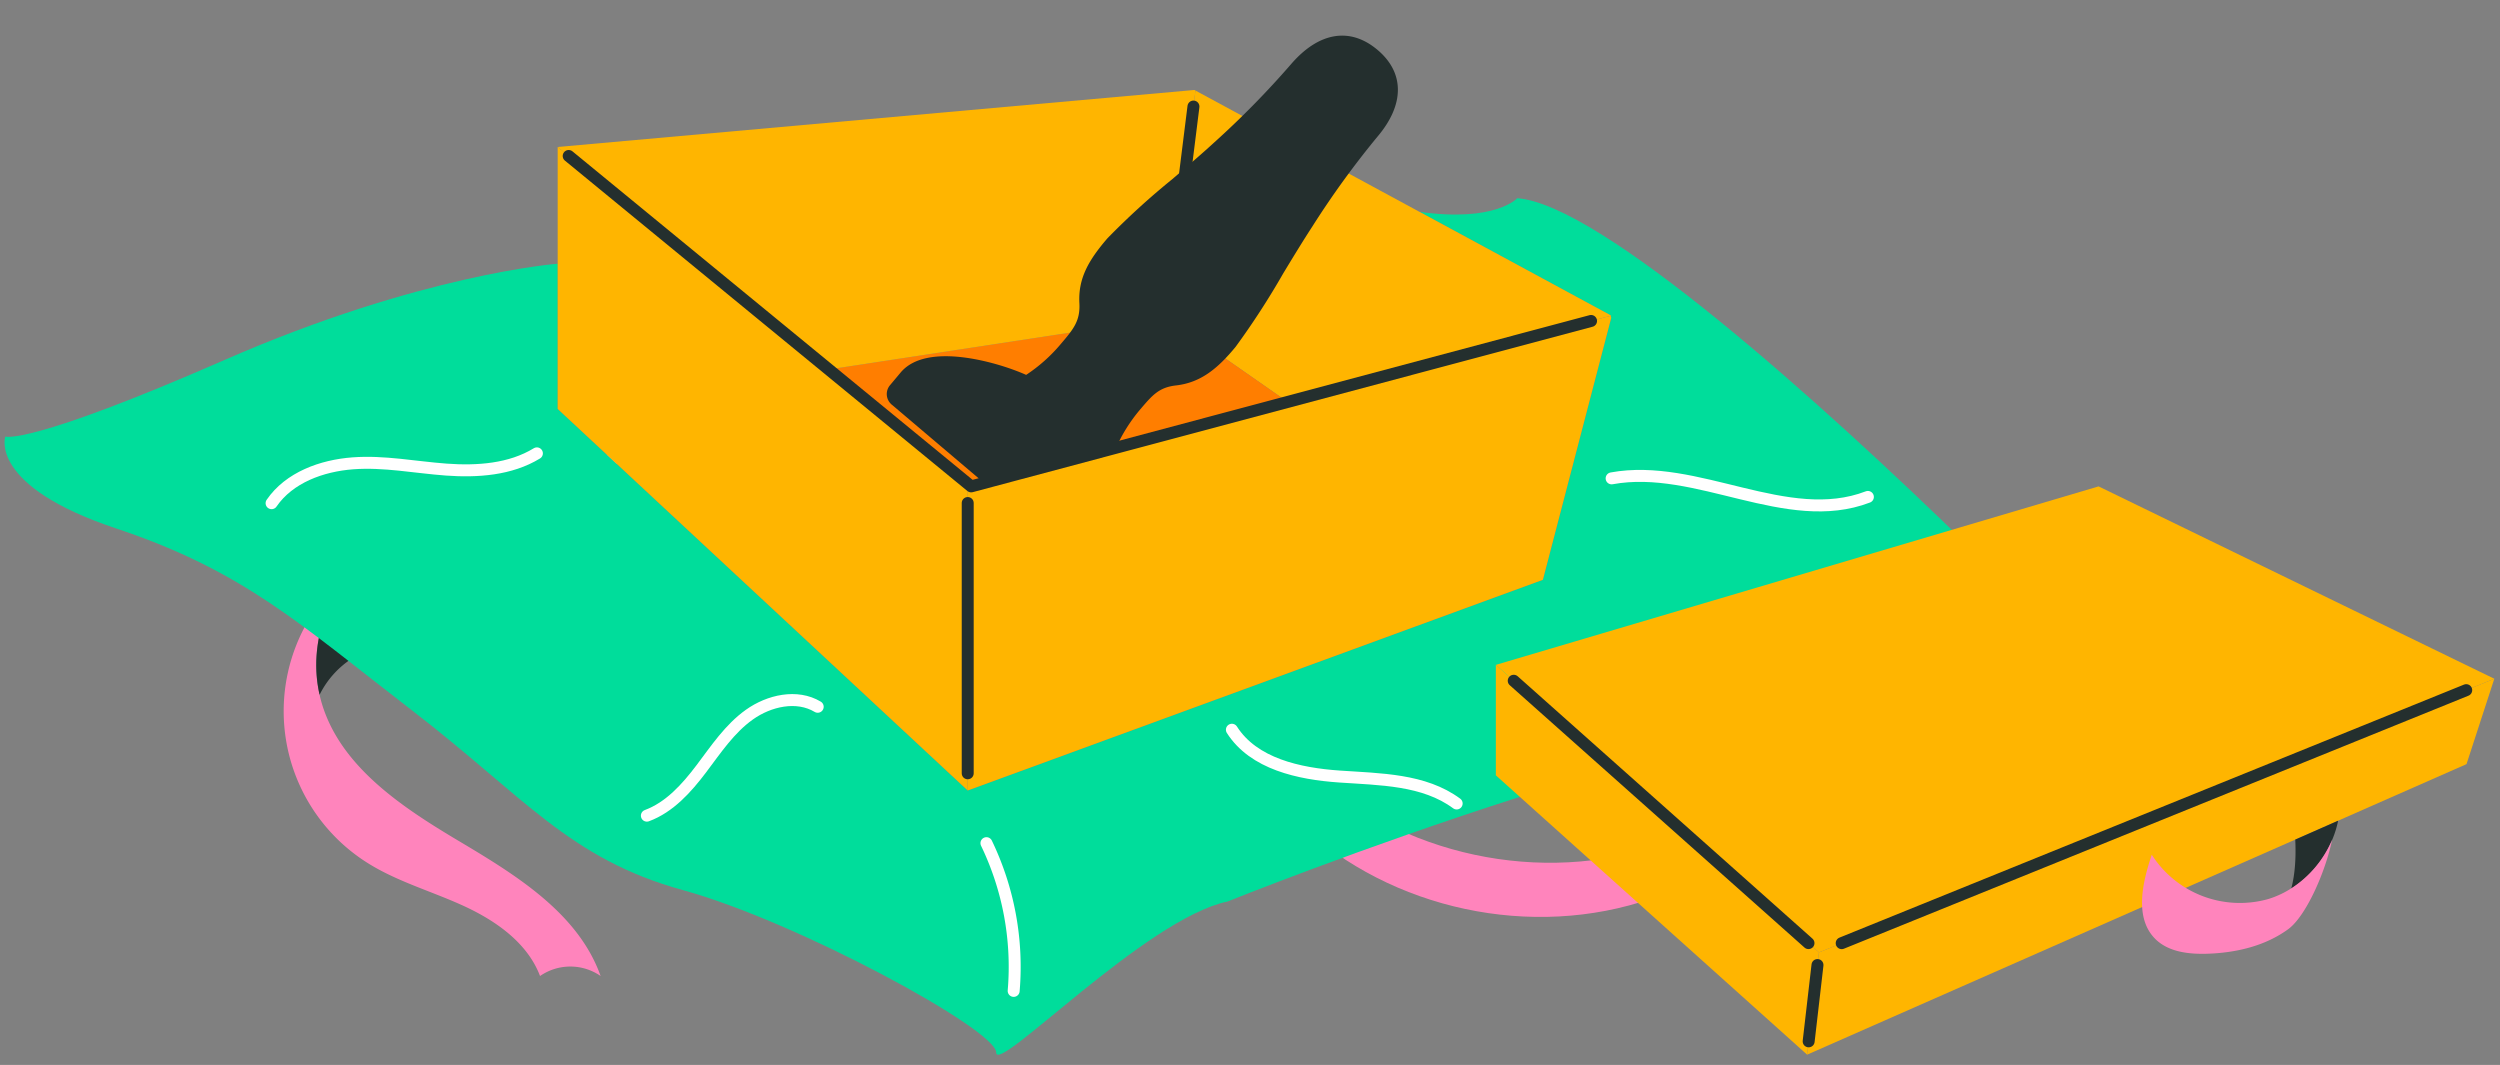<svg id="el_Zajelvs5Z" data-name="图层 1" xmlns="http://www.w3.org/2000/svg" xmlns:xlink="http://www.w3.org/1999/xlink" viewBox="0 0 439 187"><rect x="0" y="0" width="439" height="187" fill="#808080" stroke="none"/><style>@-webkit-keyframes kf_el_jqI8wz96_U4_an_0MdC0bmu4{0%{-webkit-transform: translate(287.5px, 73.43px) scale(0, 0) translate(-287.5px, -73.43px);transform: translate(287.5px, 73.43px) scale(0, 0) translate(-287.5px, -73.43px);}13.33%{-webkit-transform: translate(287.5px, 73.43px) scale(1, 1) translate(-287.5px, -73.43px);transform: translate(287.5px, 73.43px) scale(1, 1) translate(-287.5px, -73.43px);}100%{-webkit-transform: translate(287.5px, 73.43px) scale(1, 1) translate(-287.5px, -73.43px);transform: translate(287.5px, 73.43px) scale(1, 1) translate(-287.5px, -73.43px);}}@keyframes kf_el_jqI8wz96_U4_an_0MdC0bmu4{0%{-webkit-transform: translate(287.5px, 73.43px) scale(0, 0) translate(-287.5px, -73.43px);transform: translate(287.5px, 73.43px) scale(0, 0) translate(-287.5px, -73.43px);}13.33%{-webkit-transform: translate(287.5px, 73.43px) scale(1, 1) translate(-287.5px, -73.43px);transform: translate(287.5px, 73.43px) scale(1, 1) translate(-287.5px, -73.43px);}100%{-webkit-transform: translate(287.5px, 73.43px) scale(1, 1) translate(-287.5px, -73.43px);transform: translate(287.5px, 73.43px) scale(1, 1) translate(-287.5px, -73.43px);}}@-webkit-keyframes kf_el_85qcliIUNeF_an_hj8xP4MN-{16.67%{-webkit-transform: translate(298.85px, 79.66px) scale(0, 0) translate(-298.85px, -79.66px);transform: translate(298.85px, 79.66px) scale(0, 0) translate(-298.85px, -79.66px);}25%{-webkit-transform: translate(298.85px, 79.66px) scale(1, 1) translate(-298.85px, -79.66px);transform: translate(298.85px, 79.66px) scale(1, 1) translate(-298.85px, -79.66px);}0%{-webkit-transform: translate(298.85px, 79.66px) scale(0, 0) translate(-298.85px, -79.66px);transform: translate(298.85px, 79.66px) scale(0, 0) translate(-298.85px, -79.66px);}100%{-webkit-transform: translate(298.85px, 79.66px) scale(1, 1) translate(-298.85px, -79.66px);transform: translate(298.85px, 79.66px) scale(1, 1) translate(-298.85px, -79.66px);}}@keyframes kf_el_85qcliIUNeF_an_hj8xP4MN-{16.67%{-webkit-transform: translate(298.85px, 79.66px) scale(0, 0) translate(-298.85px, -79.66px);transform: translate(298.85px, 79.66px) scale(0, 0) translate(-298.85px, -79.66px);}25%{-webkit-transform: translate(298.85px, 79.66px) scale(1, 1) translate(-298.85px, -79.66px);transform: translate(298.85px, 79.66px) scale(1, 1) translate(-298.85px, -79.66px);}0%{-webkit-transform: translate(298.85px, 79.66px) scale(0, 0) translate(-298.85px, -79.66px);transform: translate(298.85px, 79.66px) scale(0, 0) translate(-298.85px, -79.66px);}100%{-webkit-transform: translate(298.85px, 79.66px) scale(1, 1) translate(-298.85px, -79.66px);transform: translate(298.85px, 79.66px) scale(1, 1) translate(-298.85px, -79.66px);}}#el_Zajelvs5Z *{-webkit-animation-duration: 2s;animation-duration: 2s;-webkit-animation-iteration-count: infinite;animation-iteration-count: infinite;-webkit-animation-timing-function: cubic-bezier(0, 0, 1, 1);animation-timing-function: cubic-bezier(0, 0, 1, 1);}#el_kQKsz9YUd7{fill: #ff84bc;}#el___d7t2CDVQ{fill: #ff84bc;}#el_Ews5LKgLfi{fill: #242f2e;}#el_z5347zyKAY{fill: #ff84bc;}#el_5Jwz7qU2Ty{fill: #ff84bc;}#el_ac12EyC14Q{fill: #00dd9b;}#el_DlFUmQljgN{fill: #ffb500;}#el_onhgchmH7_{fill: #ffb500;}#el_FCEoLYes15{fill: #ff7e00;}#el_XIf3POBQjm{fill: #ffb500;}#el_W82ckA61MS{fill: #ffb500;}#el__-hPiikVPs{fill: none;stroke: #242f2e;stroke-linecap: round;stroke-linejoin: round;stroke-width: 2.1px;}#el_U4c370XLC2{fill: none;stroke: #242f2e;stroke-linecap: round;stroke-linejoin: round;stroke-width: 2.1px;}#el_VIJ4pkHJah{fill: none;stroke: #242f2e;stroke-linecap: round;stroke-linejoin: round;stroke-width: 2.1px;}#el_AqiXJldDDW0{fill: #ffb500;}#el_TDlXboysUJE{fill: #ffb500;}#el_u25WxL-9RlL{fill: #ffb500;}#el_VgRCKqp00-S{fill: none;stroke: #242f2e;stroke-linecap: round;stroke-linejoin: round;stroke-width: 2.1px;}#el_JmaMwmVGZoO{fill: none;stroke: #242f2e;stroke-linecap: round;stroke-linejoin: round;stroke-width: 2.1px;}#el_J7XTr1n5qgq{fill: none;stroke: #242f2e;stroke-linecap: round;stroke-linejoin: round;stroke-width: 2.1px;}#el_BQL0fk55OjO{fill: none;stroke-linecap: round;stroke-linejoin: round;stroke-width: 2.1px;stroke: #fff;}#el_YusxjhZts_l{fill: none;stroke-linecap: round;stroke-linejoin: round;stroke-width: 2.1px;stroke: #fff;}#el_tvUUcX8zNy3{fill: none;stroke-linecap: round;stroke-linejoin: round;stroke-width: 2.1px;stroke: #fff;}#el_L2c5fyRIgTt{fill: none;stroke-linecap: round;stroke-linejoin: round;stroke-width: 2.1px;stroke: #fff;}#el_SDJMGai_Sjf{fill: none;stroke-linecap: round;stroke-linejoin: round;stroke-width: 2.1px;stroke: #fff;}#el_ne0hXKK2qqU{-webkit-clip-path: url(#clip-path);clip-path: url(#clip-path);}#el_73GARjc13_7{fill: #242f2e;}#el_K6CaV0uR19V{-webkit-clip-path: url(#clip-path-2);clip-path: url(#clip-path-2);}#el_uzwef72rGW4{fill: #242f2e;}#el_9hP3fnpvZOU{fill: #ff84bc;}#el_85qcliIUNeF{fill: #2966c3;}#el_jqI8wz96_U4{fill: #2966c3;}#el_85qcliIUNeF_an_hj8xP4MN-{-webkit-animation-fill-mode: backwards;animation-fill-mode: backwards;-webkit-transform: translate(298.85px, 79.66px) scale(0, 0) translate(-298.85px, -79.66px);transform: translate(298.85px, 79.66px) scale(0, 0) translate(-298.85px, -79.66px);-webkit-animation-name: kf_el_85qcliIUNeF_an_hj8xP4MN-;animation-name: kf_el_85qcliIUNeF_an_hj8xP4MN-;-webkit-animation-timing-function: cubic-bezier(0, 0, 1, 1);animation-timing-function: cubic-bezier(0, 0, 1, 1);}#el_jqI8wz96_U4_an_0MdC0bmu4{-webkit-animation-fill-mode: backwards;animation-fill-mode: backwards;-webkit-transform: translate(287.5px, 73.43px) scale(0, 0) translate(-287.5px, -73.43px);transform: translate(287.5px, 73.43px) scale(0, 0) translate(-287.5px, -73.43px);-webkit-animation-name: kf_el_jqI8wz96_U4_an_0MdC0bmu4;animation-name: kf_el_jqI8wz96_U4_an_0MdC0bmu4;-webkit-animation-timing-function: cubic-bezier(0, 0, 1, 1);animation-timing-function: cubic-bezier(0, 0, 1, 1);}</style><defs><clipPath id="clip-path"><polygon class="cls-1" points="170.54 85.41 265.32 60.12 262.76 6.19 170.54 3.5 149.45 27.39 148.24 67.11 170.54 85.41"/></clipPath><clipPath id="clip-path-2"><path class="cls-1" d="M401.62,148.06l11.77-5.19,1.66,22.75L379,175.4s-12.41-3.43-12.41-4,2.71-19,2.71-19l4-7,22.26-.54Z"/></clipPath></defs><title>dont-make-anal-a-surprise</title><g id="el_eFTbm3WgXo"><path d="M113.91,79.21,76.34,93.94A22.8,22.8,0,0,1,78,86.35C89.06,81.33,101.69,80.21,113.91,79.21Z" id="el_kQKsz9YUd7"/><path d="M56.12,122c.08.37.17.73.27,1.1,3.16,11.32,14,18.52,24.08,24.52s21.07,12.7,25,23.77a9.33,9.33,0,0,0-10.64,0c-2.2-5.82-7.74-9.7-13.39-12.3s-11.75-4.29-17-7.62a31.48,31.48,0,0,1-4.31-49.89C56.32,107.86,54.52,115,56.12,122Z" id="el___d7t2CDVQ"/><path d="M91.85,116c-6.26,3.89-17.9-4.49-25.84-2.3A16.13,16.13,0,0,0,56.12,122c-1.6-7,.2-14.18,4-20.38A28.9,28.9,0,0,1,63.5,99l12.84-5a21.54,21.54,0,0,0,.41,5.19C78.43,107.28,84.65,113,91.85,116Z" id="el_Ews5LKgLfi"/><path d="M78,86.35a22.8,22.8,0,0,0-1.65,7.59L63.5,99a28.9,28.9,0,0,0-3.36,2.69A39.09,39.09,0,0,1,73.69,88.55C75.09,87.74,76.53,87,78,86.35Z" id="el_z5347zyKAY"/><path d="M290,157.79c-20.94,7.26-45.7,2-61.86-13.19l1.67-9.5c16.15,15.16,40.92,20.44,61.85,13.19Z" id="el_5Jwz7qU2Ty"/><path d="M282.93,55.81l-.1-.36.1,0L249.27,37.2c13.32,1.88,17.16-2.39,17.16-2.39,14.5,1,53,35.5,79.5,61.33s35.57,24.17,35.57,24.17-5.57,10-38.57,5-127.38,33-127.38,33c-14.38,3-40.62,30.5-40.62,26.5s-35-23-55-28.5-28-16.5-47.5-31.5-29.5-24.5-52-32S.93,76.66.93,76.66s4,1.65,38.5-13.45,58.5-16.9,58.5-16.9v25.5l72,67,101-37Z" id="el_ac12EyC14Q"/><polygon points="226.12 70.58 282.83 55.45 282.93 55.81 270.93 101.81 169.93 138.81 169.93 85.81 170.37 85.27 170.54 85.41 226.12 70.58" id="el_DlFUmQljgN"/><polygon points="282.93 55.42 282.83 55.45 226.12 70.58 204.93 55.81 209.92 15.9 249.26 37.2 249.27 37.2 282.93 55.42" id="el_onhgchmH7_"/><polygon points="204.93 55.81 226.12 70.58 170.54 85.41 170.37 85.27 145.73 65.05 145.93 64.81 204.93 55.81" id="el_FCEoLYes15"/><polygon points="209.92 15.9 204.93 55.81 145.93 64.81 145.73 65.05 97.93 25.81 209.73 15.8 209.92 15.9" id="el_XIf3POBQjm"/><polygon points="170.37 85.27 169.93 85.81 169.93 138.81 97.93 71.81 97.93 46.31 97.93 25.81 145.73 65.05 170.37 85.27" id="el_W82ckA61MS"/><polyline points="279.39 56.36 170.54 85.41 99.86 27.39" id="el__-hPiikVPs"/><line x1="169.93" y1="135.79" x2="169.93" y2="88.33" id="el_U4c370XLC2"/><line x1="209.57" y1="18.71" x2="205.43" y2="51.86" id="el_VIJ4pkHJah"/><polygon points="438 119.19 433.12 134.18 317.33 185.2 319.41 167.24 438 119.19" id="el_AqiXJldDDW0"/><polygon points="438 119.19 319.41 167.24 262.67 116.75 368.51 85.41 438 119.19" id="el_TDlXboysUJE"/><polygon points="319.41 167.24 317.33 185.2 262.67 136.15 262.67 116.75 319.41 167.24" id="el_u25WxL-9RlL"/><line x1="317.57" y1="165.61" x2="265.81" y2="119.54" id="el_VgRCKqp00-S"/><line x1="433.07" y1="121.19" x2="323.4" y2="165.62" id="el_JmaMwmVGZoO"/><line x1="319.15" y1="169.46" x2="317.6" y2="182.86" id="el_J7XTr1n5qgq"/><path d="M47.69,88.36c3.1-4.52,8.81-6.59,14.28-7s10.92.7,16.39,1.1,11.26,0,15.92-2.85" id="el_BQL0fk55OjO"/><path d="M143.59,124.11c-3.65-2.19-8.52-1.1-12,1.38s-5.88,6.12-8.45,9.52-5.56,6.74-9.55,8.22" id="el_YusxjhZts_l"/><path d="M173.22,148.06A50,50,0,0,1,178,174" id="el_tvUUcX8zNy3"/><path d="M283,84c15-2.75,30.77,8.72,45,3.26" id="el_L2c5fyRIgTt"/><path d="M216.32,128.14c3.82,6,11.78,7.73,18.9,8.22s14.83.48,20.57,4.73" id="el_SDJMGai_Sjf"/><g id="el_ne0hXKK2qqU"><path d="M195.89,78.82A28.43,28.43,0,0,1,200.13,72c2.2-2.57,3.34-4,6.48-4.33,4.26-.52,7.21-2.94,10.36-6.76A138.05,138.05,0,0,0,225.34,48c1.87-3.09,3.65-6,5.09-8.2A156.7,156.7,0,0,1,241.88,24c4.78-5.64,4.79-11.22,0-15.25s-10.26-3.15-15.14,2.48A156.64,156.64,0,0,1,213.1,25.12c-1.92,1.77-4.52,4-7.27,6.36a132.62,132.62,0,0,0-11.36,10.36c-3.26,3.79-5.17,7-4.93,11.41.16,3.07-1,4.51-3.26,7.15a28.1,28.1,0,0,1-6.09,5.43c-4.42-2-17.28-6-22-.46l-1.86,2.22a2.41,2.41,0,0,0,.2,3.41.9.9,0,0,0,.18.15l37.48,31.79h0a2.43,2.43,0,0,0,3.42,0l.15-.17,1.88-2.22C204.63,94.89,198.64,82.84,195.89,78.82Zm-.11,22.51h0l0,.1Z" id="el_73GARjc13_7"/></g><g id="el_K6CaV0uR19V"><path d="M402.78,144.45,410.9,140a17.23,17.23,0,0,1-1.38,7.5,18.88,18.88,0,0,1-7.18,8.54C403.73,150.88,402.78,144.45,402.78,144.45Z" id="el_uzwef72rGW4"/><path d="M402.34,156a18.88,18.88,0,0,0,7.18-8.54c-1.2,5.79-4.62,13.42-7.68,15.68-4.08,3-9.27,4.19-14.33,4.34-3.21.09-6.71-.32-9-2.56-3.74-3.67-2.33-9.87-.66-14.83a18.37,18.37,0,0,0,20.46,7.78A16.43,16.43,0,0,0,402.34,156Z" id="el_9hP3fnpvZOU"/></g></g><g id="el_IqNmCHd9qdt"><g id="el_85qcliIUNeF_an_hj8xP4MN-" data-animator-group="true" data-animator-type="2"><polygon points="345.36 38.59 298.85 74.71 305.25 79.66 368.5 61.19 345.36 38.59" id="el_85qcliIUNeF"/></g><g id="el_jqI8wz96_U4_an_0MdC0bmu4" data-animator-group="true" data-animator-type="2"><polygon points="345.15 26.37 309.82 2 287.5 73.43 345.15 26.37" id="el_jqI8wz96_U4"/></g></g></svg>